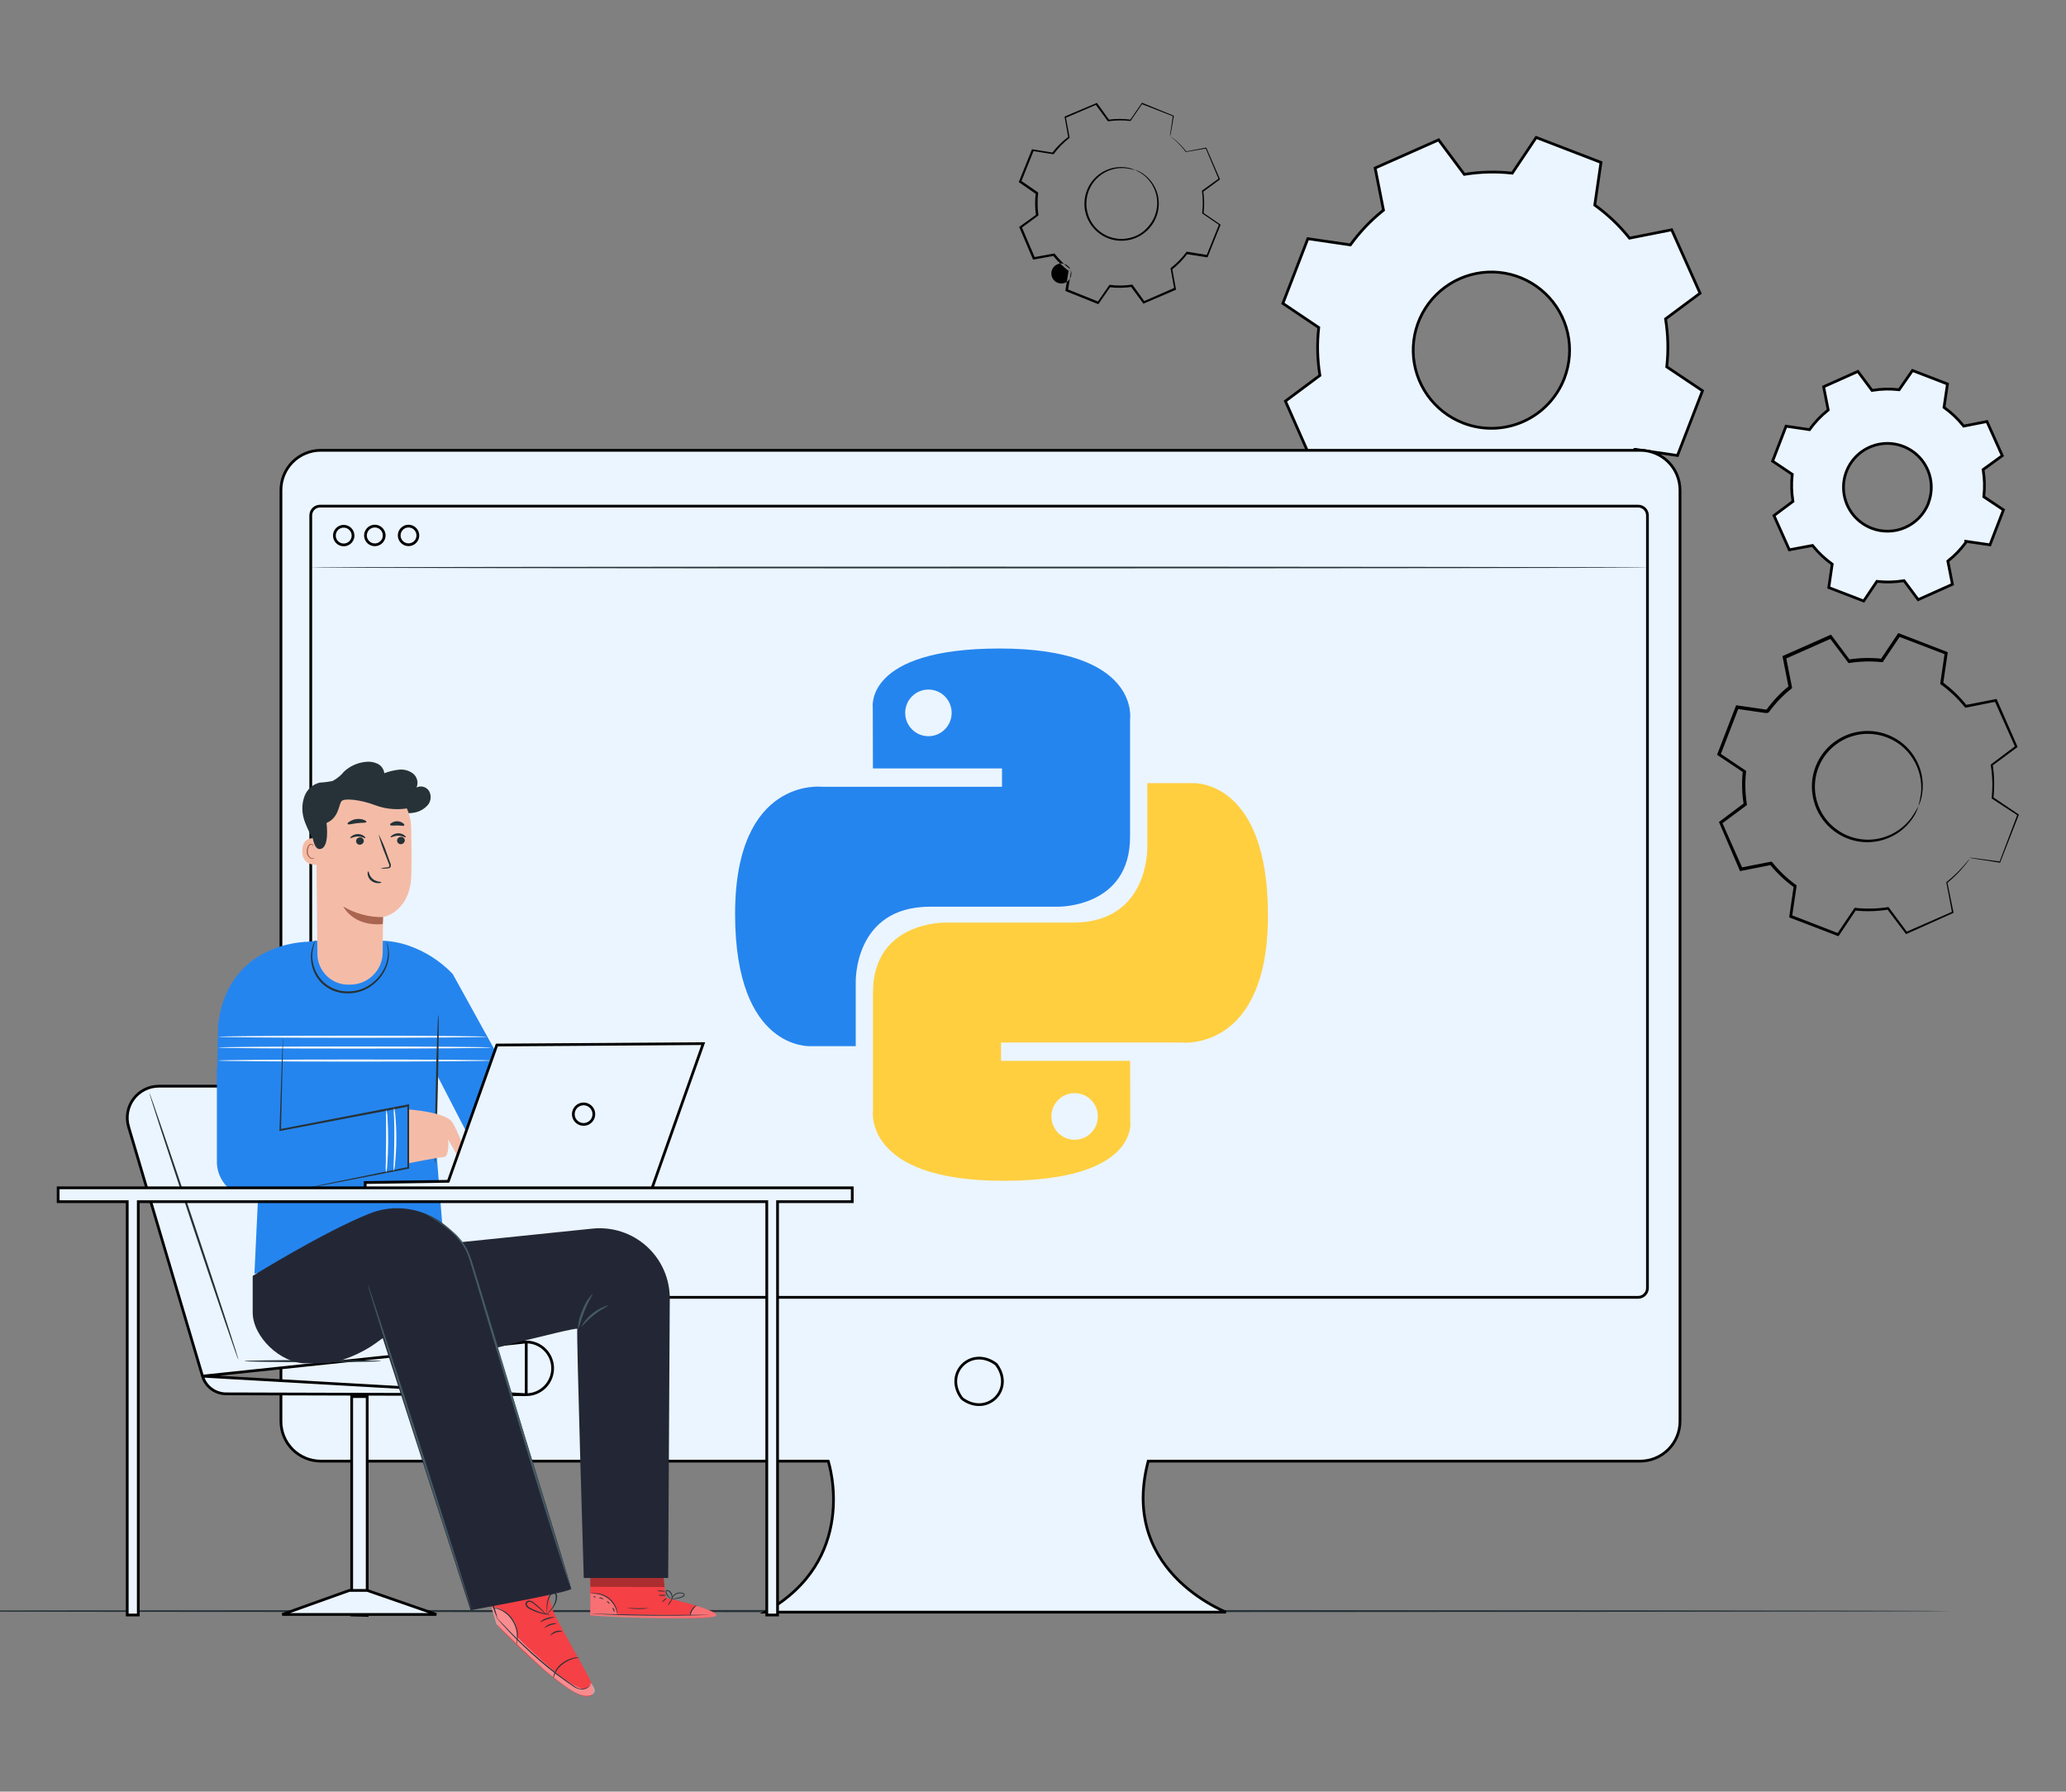 <?xml version="1.0" encoding="UTF-8"?> <svg xmlns="http://www.w3.org/2000/svg" width="376" height="326" viewBox="0 0 376 326" fill="none"><rect x="0" y="0" width="376" height="326" fill="#808080" stroke="none"/> <g clip-path="url(#clip0)"> <path d="M349.142 146.689C348.913 147.481 348.553 148.229 348.078 148.903C346.801 150.785 344.912 152.167 342.73 152.814C341.225 153.27 339.633 153.364 338.084 153.087C336.302 152.766 334.64 151.973 333.268 150.792C332.52 150.157 331.875 149.41 331.355 148.578C330.795 147.727 330.378 146.789 330.121 145.803C329.54 143.719 329.647 141.503 330.425 139.484C331.203 137.464 332.612 135.75 334.443 134.593C336.137 133.514 338.114 132.961 340.123 133.006C341.936 133.051 343.704 133.581 345.242 134.541C346.575 135.373 347.691 136.509 348.499 137.855C349.683 139.798 350.155 142.09 349.836 144.342C349.735 145.157 349.5 145.95 349.142 146.689C349.342 145.908 349.5 145.118 349.615 144.32C349.836 142.13 349.315 139.929 348.137 138.069C347.34 136.794 346.254 135.722 344.969 134.94C343.494 134.049 341.809 133.563 340.086 133.53C339.16 133.507 338.235 133.626 337.346 133.885C336.412 134.136 335.524 134.535 334.716 135.065C332.996 136.167 331.673 137.788 330.938 139.692C330.203 141.597 330.096 143.686 330.631 145.656C330.88 146.588 331.271 147.477 331.791 148.29C332.279 149.076 332.885 149.783 333.586 150.386C334.799 151.45 336.259 152.193 337.833 152.549C339.407 152.905 341.045 152.861 342.598 152.423C344.715 151.824 346.573 150.539 347.879 148.77C348.338 148.1 348.76 147.405 349.142 146.689Z" fill="black"></path> <path d="M358.464 156.076C358.58 156.07 358.696 156.07 358.811 156.076L359.86 156.209L363.989 156.763L363.893 156.822L367.158 148.209L367.21 148.379L362.556 145.338L362.475 145.279V145.183C362.685 143.199 362.628 141.196 362.305 139.228V139.117L362.394 139.051L366.826 135.707L366.759 135.951L363.007 127.545L363.251 127.671L357.785 128.763H357.652L357.563 128.652C356.313 127.102 354.862 125.724 353.249 124.556L353.124 124.475V124.327C353.375 122.623 353.648 120.733 353.921 118.822L354.084 119.095L345.523 115.818L345.833 115.722L342.738 120.342L342.649 120.482H342.487C340.519 120.276 338.532 120.328 336.577 120.637H336.408L336.311 120.505L332.98 116.077L333.312 116.165L324.892 119.899L325.054 119.589L326.133 125.051V125.22L325.992 125.331C324.443 126.57 323.069 128.012 321.907 129.619V129.619L321.634 129.737H321.553H321.464H321.294L320.947 129.685L320.253 129.582L318.872 129.383L316.124 128.984L316.427 128.807C315.304 131.71 314.198 134.573 313.11 137.397L313.007 137.065L317.631 140.165L317.771 140.253V140.423C317.559 142.389 317.609 144.374 317.919 146.327V146.497L317.778 146.593L313.309 149.914L313.398 149.589C314.669 152.467 315.912 155.274 317.128 158.01L316.84 157.862L322.306 156.792H322.454L322.55 156.91C323.794 158.463 325.24 159.843 326.849 161.013L326.967 161.102V161.242C326.694 163.131 326.421 164.932 326.155 166.748L326.007 166.497L334.598 169.825L334.347 169.906L337.456 165.294L337.523 165.19H337.648C339.63 165.408 341.632 165.363 343.602 165.058H343.713L343.779 165.154L347.096 169.626L346.897 169.574L355.332 165.884L355.258 166.024C354.845 163.81 354.52 162.047 354.217 160.556V160.497H354.261C355.44 159.557 356.528 158.51 357.511 157.368C357.814 156.991 358.05 156.711 358.25 156.504C358.323 156.403 358.402 156.307 358.486 156.216C358.429 156.328 358.362 156.434 358.287 156.534C358.146 156.733 357.925 157.036 357.607 157.427C356.654 158.606 355.58 159.682 354.401 160.637V160.548C354.712 162.024 355.074 163.825 355.517 166.002V166.106L355.421 166.143L347.015 169.914L346.889 169.973L346.808 169.862L343.469 165.434L343.646 165.508C341.644 165.83 339.607 165.887 337.589 165.678L337.781 165.589C336.799 167.065 335.772 168.585 334.686 170.216L334.59 170.356L334.428 170.297L325.822 166.999L325.645 166.932V166.748L326.443 161.242L326.539 161.478C324.882 160.287 323.391 158.88 322.107 157.294L322.351 157.382L316.885 158.467L316.685 158.512L316.596 158.32L312.925 149.766L312.837 149.567L313.014 149.442L317.446 146.106L317.343 146.371C317.015 144.363 316.96 142.32 317.18 140.298L317.306 140.556L312.674 137.464L312.49 137.338L312.571 137.132C313.664 134.308 314.769 131.442 315.887 128.534L315.969 128.32L316.19 128.357L318.938 128.755L320.319 128.955L321.014 129.058L321.361 129.11H321.531H321.619H321.701C321.161 129.338 321.553 129.169 321.427 129.22C322.616 127.561 324.025 126.071 325.616 124.792L325.52 125.065L324.441 119.604L324.397 119.383L324.604 119.294L333.032 115.56L333.231 115.471L333.364 115.649L336.688 120.113L336.43 120.01C338.44 119.69 340.485 119.641 342.509 119.863L342.258 119.981L345.36 115.361L345.478 115.184L345.678 115.265L354.268 118.586L354.461 118.66V118.859C354.18 120.77 353.899 122.652 353.648 124.357L353.552 124.128C355.201 125.336 356.68 126.761 357.947 128.364L357.718 128.283L363.184 127.213L363.361 127.176L363.435 127.338L367.129 135.766L367.195 135.914L367.07 136.01L362.586 139.324L362.66 139.146C362.975 141.149 363.019 143.184 362.793 145.198L362.719 145.043L367.335 148.157L367.431 148.224L367.387 148.327C366.021 151.818 364.883 154.704 364.026 156.903V156.969H363.96L359.875 156.327L358.819 156.15C358.699 156.136 358.58 156.111 358.464 156.076V156.076Z" fill="black"></path> <path d="M297.627 81.768H297.5L297.425 81.871C295.768 84.154 293.814 86.205 291.613 87.971L291.495 88.066L291.525 88.214L293.015 95.745L281.465 100.867L276.879 94.71L276.789 94.588L276.639 94.612C273.852 95.061 271.017 95.132 268.211 94.825L268.061 94.808L267.977 94.934L263.7 101.307L251.914 96.764L253.023 89.183L253.045 89.034L252.922 88.945C250.636 87.289 248.583 85.334 246.818 83.131L246.723 83.013L246.574 83.042L239.044 84.538L233.939 72.985L240.094 68.403L240.216 68.313L240.192 68.163C239.746 65.379 239.677 62.546 239.987 59.743L240.003 59.593L239.878 59.508L233.477 55.206L238.023 43.431L245.611 44.539L245.761 44.561L245.85 44.439C247.509 42.156 249.466 40.105 251.669 38.339L251.787 38.244L251.758 38.096L250.268 30.572L261.817 25.45L266.403 31.607L266.493 31.729L266.643 31.705C269.43 31.26 272.265 31.188 275.071 31.492L275.221 31.509L275.306 31.383L279.582 25.01L291.368 29.553L290.259 37.171L290.238 37.321L290.36 37.409C292.645 39.065 294.698 41.017 296.465 43.216L296.56 43.334L296.708 43.304L304.239 41.815L309.402 53.355L303.24 57.936L303.118 58.026L303.142 58.176C303.587 60.961 303.659 63.793 303.355 66.597L303.338 66.747L303.464 66.831L309.843 71.104L305.296 82.879L297.7 81.771L297.683 81.768H297.664H297.627ZM284.705 68.832L284.722 68.788V68.781C285.719 66.168 285.924 63.319 285.309 60.59C284.691 57.846 283.272 55.347 281.233 53.409C279.193 51.47 276.624 50.18 273.85 49.7C271.077 49.221 268.223 49.574 265.65 50.715C263.077 51.855 260.9 53.733 259.395 56.11C257.89 58.487 257.125 61.256 257.195 64.068C257.265 66.879 258.168 69.607 259.79 71.906C261.412 74.204 263.68 75.971 266.307 76.982C268.05 77.655 269.91 77.977 271.778 77.932C273.646 77.886 275.488 77.473 277.196 76.716C278.905 75.959 280.447 74.873 281.736 73.52C283.024 72.167 284.033 70.574 284.705 68.832Z" fill="#EBF5FF" stroke="black" stroke-width="0.5"></path> <path d="M354.525 102.243L355.329 106.321L349.097 109.11L346.617 105.78L346.527 105.659L346.377 105.682C344.843 105.925 343.283 105.964 341.738 105.799L341.588 105.783L341.504 105.908L339.185 109.358L332.828 106.911L333.427 102.799L333.449 102.65L333.327 102.561C332.072 101.648 330.943 100.574 329.969 99.366L329.875 99.25L329.728 99.278L325.645 100.039L322.853 93.811L326.186 91.325L326.307 91.235L326.283 91.086C326.04 89.555 326.001 87.999 326.167 86.458L326.183 86.308L326.058 86.224L322.604 83.907L325.053 77.549L329.169 78.155L329.319 78.177L329.408 78.054C330.319 76.799 331.395 75.671 332.605 74.7L332.723 74.605L332.693 74.457L331.89 70.372L338.122 67.583L340.609 70.92L340.7 71.042L340.85 71.018C342.381 70.768 343.939 70.728 345.48 70.901L345.628 70.918L345.713 70.795L348.061 67.414L354.428 69.869L353.822 73.982L353.799 74.132L353.922 74.221C355.18 75.13 356.309 76.204 357.279 77.414L357.374 77.532L357.522 77.503L361.612 76.7L364.402 82.916L361.035 85.358L360.911 85.448L360.936 85.601C361.186 87.132 361.225 88.691 361.052 90.234L361.035 90.385L361.161 90.469L364.615 92.779L362.166 99.136L358.049 98.538L357.763 98.496V98.711C356.862 99.94 355.803 101.046 354.614 102L354.496 102.095L354.525 102.243ZM350.963 91.555L350.98 91.511V91.464V91.458C351.527 89.994 351.632 88.402 351.282 86.878C350.928 85.339 350.126 83.94 348.976 82.857C347.827 81.774 346.382 81.055 344.824 80.793C343.265 80.53 341.664 80.735 340.223 81.381C338.781 82.027 337.563 83.086 336.724 84.423C335.884 85.761 335.46 87.317 335.506 88.895C335.551 90.473 336.064 92.002 336.979 93.289C337.894 94.576 339.17 95.564 340.647 96.126C342.622 96.883 344.817 96.828 346.75 95.971C348.684 95.114 350.199 93.526 350.963 91.555Z" fill="#EBF5FF" stroke="black" stroke-width="0.5"></path> <path d="M206.602 30.905C207.13 31.07 207.629 31.319 208.079 31.643C209.32 32.516 210.224 33.786 210.642 35.244C210.946 36.333 210.97 37.48 210.712 38.581C210.453 39.681 209.921 40.699 209.165 41.539C208.275 42.538 207.107 43.25 205.811 43.584C204.418 43.951 202.944 43.862 201.606 43.331C200.267 42.8 199.134 41.853 198.373 40.632C198.012 40.054 197.743 39.424 197.575 38.764C197.405 38.135 197.335 37.482 197.368 36.831C197.413 35.621 197.783 34.446 198.439 33.429C199.136 32.355 200.129 31.505 201.298 30.981C202.467 30.457 203.762 30.282 205.028 30.477C205.571 30.55 206.097 30.712 206.587 30.956C206.066 30.819 205.538 30.708 205.006 30.624C204.11 30.511 203.2 30.585 202.334 30.844C201.469 31.103 200.667 31.539 199.981 32.126C199.294 32.712 198.738 33.436 198.348 34.25C197.958 35.064 197.742 35.951 197.715 36.853C197.689 37.47 197.759 38.087 197.922 38.683C198.076 39.306 198.325 39.901 198.661 40.447C199.379 41.605 200.448 42.504 201.713 43.013C202.978 43.521 204.372 43.613 205.693 43.273C206.321 43.127 206.92 42.878 207.466 42.535C208.016 42.199 208.508 41.776 208.921 41.281C209.646 40.485 210.161 39.52 210.419 38.475C210.677 37.43 210.67 36.337 210.398 35.296C210.023 33.877 209.18 32.626 208.005 31.746C207.141 31.141 206.579 30.949 206.602 30.905Z" fill="black"></path> <path d="M212.947 24.794V24.565C212.947 24.395 213.006 24.166 213.05 23.827C213.139 23.192 213.279 22.277 213.456 21.081V21.148L207.776 18.926L207.887 18.89L205.789 21.952L205.752 22.011H205.686C204.362 21.852 203.023 21.869 201.704 22.063H201.63L201.586 22.004C200.906 21.067 200.168 20.048 199.37 19L199.532 19.044L193.882 21.465L193.97 21.303C194.185 22.432 194.414 23.679 194.65 24.993V25.081L194.576 25.14C193.53 25.96 192.599 26.916 191.806 27.982L191.747 28.055H191.651L187.958 27.472L188.142 27.369C187.404 29.162 186.665 31.059 185.852 33.074L185.793 32.86L188.851 34.971L188.94 35.029V35.14C188.782 36.455 188.797 37.785 188.984 39.096V39.207L188.888 39.273L185.882 41.487L185.941 41.266C186.68 43.052 187.529 44.956 188.356 46.911L188.15 46.801L191.806 46.136H191.917L191.991 46.225C192.807 47.266 193.755 48.197 194.812 48.992V48.992C194.612 48.562 194.252 48.226 193.807 48.057C193.363 47.888 192.871 47.899 192.434 48.087C191.998 48.276 191.652 48.627 191.471 49.066C191.29 49.505 191.287 49.997 191.464 50.438C191.64 50.879 191.982 51.233 192.416 51.426C192.851 51.619 193.343 51.635 193.789 51.471C194.235 51.307 194.599 50.975 194.804 50.547C195.009 50.118 195.038 49.627 194.886 49.177V49.177V49.221V49.28V49.391V49.627L194.812 50.085L194.665 51.007C194.561 51.62 194.465 52.225 194.369 52.83L194.251 52.623L199.961 54.919L199.732 54.985C200.446 53.957 201.15 52.938 201.845 51.93L201.911 51.841H202.022C203.338 52.004 204.669 51.989 205.981 51.797H206.092L206.158 51.886L208.33 54.897L208.116 54.837L213.811 52.35L213.708 52.542C213.486 51.302 213.264 50.085 213.043 48.889V48.786L213.124 48.727C214.172 47.907 215.106 46.951 215.901 45.886L215.96 45.804H216.056L219.75 46.402L219.573 46.498C220.385 44.491 221.153 42.601 221.877 40.801L221.936 40.978L218.856 38.874L218.79 38.823V38.742C218.952 37.422 218.939 36.087 218.753 34.771V34.697L218.812 34.653L221.811 32.491V32.624C220.88 30.41 220.097 28.565 219.417 26.963L219.513 27.015L215.82 27.657C215.21 26.854 214.522 26.112 213.767 25.443L213.198 24.963L213.006 24.801C213.079 24.841 213.148 24.888 213.213 24.941C213.346 25.037 213.545 25.185 213.804 25.399C214.578 26.043 215.281 26.768 215.901 27.561H215.842L219.499 26.867H219.565V26.934L222.01 32.572V32.653L221.936 32.705L218.937 34.919L218.989 34.801C219.185 36.141 219.202 37.501 219.041 38.845L218.982 38.712L222.047 40.815L222.143 40.882L222.099 40.993C221.36 42.793 220.621 44.683 219.816 46.697L219.772 46.815H219.646L215.953 46.232L216.108 46.166C215.299 47.254 214.347 48.23 213.279 49.066L213.338 48.904C213.56 50.099 213.789 51.317 214.01 52.594V52.727L213.885 52.778L208.227 55.199L208.094 55.258L208.012 55.14L205.796 52.129L205.966 52.203C204.623 52.401 203.259 52.418 201.911 52.255L202.088 52.173L199.976 55.229L199.894 55.354L199.754 55.295L194.044 53.007L193.904 52.948V52.801C194.007 52.195 194.103 51.583 194.199 50.978L194.347 50.055L194.421 49.598L194.458 49.361V49.251V49.148C194.606 49.509 194.502 49.243 194.532 49.325C193.445 48.512 192.471 47.559 191.636 46.491L191.813 46.557L188.157 47.221H188.009L187.95 47.081L185.542 41.428L185.483 41.295L185.601 41.207L188.615 39.037L188.541 39.207C188.348 37.864 188.336 36.501 188.504 35.155L188.578 35.325L185.527 33.214L185.409 33.133L185.461 33C186.259 31.022 187.042 29.096 187.758 27.303L187.81 27.177H187.943L191.636 27.775L191.474 27.834C192.331 26.709 193.344 25.71 194.48 24.867L194.421 25.015C194.192 23.738 193.963 22.498 193.764 21.325V21.207L193.874 21.163L199.532 18.764L199.629 18.72L199.695 18.808L201.867 21.827L201.748 21.775C203.087 21.595 204.443 21.595 205.782 21.775L205.678 21.819L207.776 18.786L207.82 18.72H207.887L213.582 21.044H213.626V21.096C213.427 22.27 213.264 23.177 213.161 23.805C213.102 24.107 213.065 24.336 213.028 24.506C213.012 24.604 212.985 24.701 212.947 24.794V24.794Z" fill="black"></path> <path d="M355 293.148C355 293.251 265.453 293.34 155.006 293.34C44.559 293.34 -45 293.251 -45 293.148C-45 293.045 44.529 292.956 155.006 292.956C265.483 292.956 355 293.037 355 293.148Z" fill="#263238"></path> <path d="M139.229 293.344C147.716 288.636 150.659 281.954 151.447 276.376C151.854 273.497 151.687 270.915 151.419 269.054C151.285 268.123 151.125 267.371 150.999 266.85C150.936 266.59 150.881 266.388 150.841 266.25C150.822 266.181 150.806 266.128 150.795 266.092L150.782 266.051L150.779 266.04L150.778 266.037L150.778 266.036C150.777 266.036 150.777 266.036 150.54 266.113L150.777 266.036L150.721 265.863H150.54H58.377C56.456 265.861 54.614 265.098 53.255 263.741C51.897 262.384 51.133 260.543 51.131 258.624L51.131 89.175C51.133 87.256 51.897 85.416 53.255 84.058C54.614 82.701 56.456 81.938 58.377 81.936L298.505 81.936C300.426 81.938 302.268 82.701 303.626 84.058C304.985 85.416 305.748 87.256 305.75 89.175V258.624C305.748 260.543 304.985 262.384 303.626 263.741C302.268 265.098 300.426 265.861 298.505 265.863H209.161H208.967L208.919 266.05C206.254 276.382 210.108 283.342 214.629 287.704C216.885 289.882 219.305 291.412 221.16 292.398C221.921 292.802 222.588 293.115 223.11 293.344H139.229Z" fill="#EBF5FF" stroke="black" stroke-width="0.5"></path> <path d="M175.265 254.608C175.134 254.513 175.02 254.397 174.927 254.265C173.368 252.034 173.818 249.729 175.186 248.363C176.553 246.997 178.865 246.542 181.108 248.092C181.238 248.184 181.352 248.299 181.442 248.431L181.648 248.29L181.443 248.433C183.009 250.668 182.559 252.975 181.19 254.342C179.821 255.709 177.507 256.163 175.265 254.608Z" fill="#EBF5FF" stroke="black" stroke-width="0.5"></path> <path d="M58.246 92.093H298.137C299.071 92.093 299.827 92.849 299.827 93.782V234.368C299.827 235.3 299.071 236.057 298.137 236.057H58.246C57.312 236.057 56.555 235.3 56.555 234.368V93.782C56.555 92.849 57.312 92.093 58.246 92.093Z" fill="#EBF5FF" stroke="black" stroke-width="0.5"></path> <path d="M76.049 97.422C76.049 97.757 75.949 98.085 75.763 98.364C75.576 98.642 75.312 98.86 75.002 98.988C74.692 99.116 74.35 99.15 74.021 99.085C73.692 99.019 73.39 98.858 73.153 98.621C72.915 98.384 72.754 98.082 72.688 97.753C72.623 97.424 72.656 97.084 72.785 96.774C72.913 96.464 73.131 96.2 73.41 96.013C73.689 95.827 74.017 95.728 74.352 95.728C74.802 95.728 75.234 95.906 75.552 96.224C75.87 96.542 76.049 96.973 76.049 97.422Z" stroke="black" stroke-width="0.5"></path> <path d="M64.251 97.427C64.256 97.762 64.162 98.091 63.979 98.373C63.797 98.655 63.535 98.876 63.227 99.009C62.918 99.142 62.577 99.18 62.247 99.119C61.917 99.058 61.612 98.901 61.372 98.667C61.131 98.433 60.965 98.133 60.895 97.805C60.825 97.477 60.855 97.136 60.979 96.825C61.103 96.513 61.318 96.245 61.594 96.055C61.871 95.866 62.198 95.762 62.534 95.758C62.983 95.752 63.416 95.925 63.738 96.238C64.06 96.551 64.244 96.978 64.251 97.427Z" stroke="black" stroke-width="0.5"></path> <path d="M68.216 95.728L68.217 95.728C68.44 95.727 68.661 95.77 68.868 95.855C69.074 95.94 69.262 96.065 69.42 96.222C69.578 96.38 69.703 96.567 69.789 96.773C69.874 96.979 69.919 97.199 69.919 97.422L70.169 97.422L69.919 97.423C69.92 97.76 69.821 98.089 69.634 98.369C69.448 98.65 69.182 98.868 68.871 98.998C68.56 99.127 68.218 99.162 67.887 99.097C67.556 99.032 67.253 98.87 67.014 98.633C66.775 98.395 66.613 98.092 66.547 97.762C66.481 97.432 66.514 97.09 66.643 96.779C66.771 96.468 66.99 96.202 67.27 96.015C67.55 95.828 67.879 95.728 68.216 95.728Z" stroke="black" stroke-width="0.5"></path> <path d="M300.255 103.263C300.255 103.351 245.604 103.417 178.2 103.417C110.796 103.417 56.133 103.351 56.133 103.263C56.133 103.174 110.772 103.108 178.2 103.108C245.628 103.108 300.255 103.18 300.255 103.263Z" fill="#263238"></path> <g clip-path="url(#clip1)"> <path d="M181.923 118.002C157.304 118.002 158.841 128.72 158.841 128.72L158.869 139.824H182.362V143.158H149.537C149.537 143.158 133.783 141.364 133.783 166.303C133.783 191.241 147.533 190.357 147.533 190.357H155.74V178.784C155.74 178.784 155.297 164.98 169.27 164.98H192.572C192.572 164.98 205.663 165.193 205.663 152.278V130.924C205.663 130.924 207.651 118.002 181.923 118.002ZM168.968 125.469C171.306 125.469 173.195 127.365 173.195 129.712C173.195 132.059 171.306 133.955 168.968 133.955C166.631 133.955 164.742 132.059 164.742 129.712C164.742 127.365 166.631 125.469 168.968 125.469Z" fill="#2585EE"></path> <path d="M182.622 214.854C207.241 214.854 205.703 204.136 205.703 204.136L205.676 193.032H182.182V189.698H215.007C215.007 189.698 230.761 191.491 230.761 166.553C230.761 141.615 217.011 142.499 217.011 142.499H208.805V154.071C208.805 154.071 209.247 167.876 195.274 167.876H171.973C171.973 167.876 158.881 167.663 158.881 180.578V201.931C158.881 201.931 156.893 214.854 182.622 214.854ZM195.576 207.387C193.238 207.387 191.349 205.49 191.349 203.144C191.349 200.797 193.238 198.901 195.576 198.901C197.913 198.901 199.802 200.797 199.802 203.144C199.803 205.49 197.913 207.387 195.576 207.387Z" fill="#FFCF40"></path> </g> <path d="M36.855 250.402L36.855 250.402C37.13 251.331 37.699 252.146 38.475 252.726C39.252 253.305 40.196 253.618 41.166 253.618L41.167 253.618L95.769 253.773L36.855 250.402ZM36.855 250.402L23.397 205.022L23.157 205.093L23.397 205.022C23.142 204.165 23.092 203.26 23.249 202.379C23.406 201.499 23.767 200.667 24.302 199.95C24.838 199.233 25.533 198.651 26.333 198.25C27.133 197.848 28.016 197.639 28.911 197.639H57.987L74.665 244.019L74.725 244.184H74.901H95.775H95.776M36.855 250.402L95.776 244.184M95.776 244.184C97.005 244.183 98.188 244.653 99.08 245.497C99.973 246.342 100.506 247.496 100.571 248.722C100.605 249.373 100.506 250.024 100.281 250.636C100.055 251.248 99.706 251.807 99.257 252.279C98.808 252.752 98.266 253.128 97.667 253.385C97.067 253.642 96.421 253.774 95.769 253.773L95.776 244.184Z" fill="#EBF5FF" stroke="black" stroke-width="0.5"></path> <path d="M69.346 247.662C69.346 247.765 63.784 247.853 56.914 247.853C50.045 247.853 44.483 247.765 44.483 247.662C44.483 247.558 50.052 247.47 56.914 247.47C63.777 247.47 69.346 247.558 69.346 247.662Z" fill="#263238"></path> <path d="M27.175 198.828C27.272 198.828 30.987 209.662 35.478 223.094C39.969 236.525 43.515 247.448 43.411 247.484C43.308 247.521 39.593 236.658 35.109 223.219C30.625 209.78 27.072 198.865 27.175 198.828Z" fill="#263238"></path> <path d="M64.004 293.867V254.118H66.828V293.936L64.004 293.867Z" fill="#EBF5FF" stroke="black" stroke-width="0.5"></path> <path d="M79.417 293.758H51.367L63.584 289.387H66.829L79.417 293.758Z" fill="#EBF5FF" stroke="black" stroke-width="0.5"></path> <path d="M42.097 186.983L47.216 212.562L46.307 231.75L80.751 226.023L79.399 209.234V195.345L87.842 211.699L94.424 199.005L82.384 177.212C80.192 174.923 77.496 173.177 74.509 172.113C72.92 171.547 71.254 171.228 69.568 171.168C65.689 172.397 61.525 172.397 57.646 171.168L55.644 171.397H55.489C51.945 171.847 48.673 173.526 46.242 176.142C43.812 178.757 42.379 182.143 42.193 185.707L42.097 186.983Z" fill="#2585EE"></path> <path d="M55.614 171.396C55.614 171.396 41.461 171.5 39.703 186.437L39.467 197.389L51.655 197.286L55.614 171.396Z" fill="#2585EE"></path> <path d="M89.43 190.607C89.43 190.71 78.291 190.799 64.552 190.799C50.813 190.799 39.696 190.71 39.696 190.607C39.696 190.504 50.835 190.415 64.574 190.415C78.314 190.415 89.43 190.504 89.43 190.607Z" fill="#FAFAFA"></path> <path d="M89.43 192.975C89.43 193.078 78.291 193.167 64.552 193.167C50.813 193.167 39.696 193.078 39.696 192.975C39.696 192.872 50.835 192.783 64.574 192.783C78.314 192.783 89.43 192.864 89.43 192.975Z" fill="#FAFAFA"></path> <path d="M88.633 188.643C88.633 188.746 77.671 188.835 64.153 188.835C50.636 188.835 39.696 188.732 39.696 188.643C39.696 188.554 50.658 188.451 64.175 188.451C77.693 188.451 88.633 188.54 88.633 188.643Z" fill="#FAFAFA"></path> <path d="M79.192 211.684C79.082 211.684 79.133 205.632 79.296 198.171C79.458 190.71 79.68 184.651 79.783 184.658C79.887 184.666 79.843 190.71 79.68 198.178C79.517 205.647 79.296 211.691 79.192 211.684Z" fill="#263238"></path> <path d="M74.354 201.868C74.354 201.868 81.047 202.348 82.251 204.119C83.455 205.89 85.294 210.931 84.6 210.968C84.167 210.977 83.743 210.842 83.396 210.584L81.564 207.337C81.564 207.337 81.859 210.473 80.759 210.54C79.658 210.606 74.229 211.684 74.229 211.684L74.354 201.868Z" fill="#F4BCA7"></path> <path d="M39.474 194.474V211.721C39.526 212.669 39.784 213.594 40.229 214.432C40.673 215.271 41.295 216.003 42.051 216.577C42.807 217.152 43.679 217.556 44.606 217.761C45.533 217.966 46.494 217.968 47.422 217.765L74.413 212.208L74.354 201.138L51.064 205.603L50.724 193.898L39.474 194.474Z" fill="#2585EE"></path> <path d="M54.876 216.385C54.99 216.339 55.109 216.304 55.23 216.282L56.279 216.046L60.246 215.212L74.28 212.341L74.14 212.511C74.14 209.035 74.14 205.197 74.14 201.153L74.362 201.337L69.619 202.245L51.064 205.773L50.864 205.817V205.61C51.042 200.481 51.19 196.201 51.293 193.175C51.352 191.699 51.404 190.533 51.441 189.707C51.441 189.323 51.441 189.02 51.485 188.791C51.474 188.688 51.474 188.584 51.485 188.481C51.496 188.584 51.496 188.688 51.485 188.791V189.707C51.485 190.54 51.485 191.714 51.433 193.183C51.359 196.216 51.263 200.489 51.138 205.618L50.946 205.455L69.486 201.869L74.236 200.961L74.457 200.917V201.153C74.457 205.197 74.457 209.035 74.457 212.511V212.651H74.317L60.238 215.382L56.249 216.12L55.193 216.304C55.089 216.339 54.983 216.366 54.876 216.385V216.385Z" fill="#263238"></path> <path d="M70.358 171.396C70.358 171.396 70.41 171.477 70.469 171.647C70.555 171.888 70.624 172.135 70.676 172.385C70.864 173.348 70.821 174.342 70.55 175.286C70.135 176.691 69.322 177.947 68.209 178.902C66.861 180.112 65.108 180.773 63.297 180.754C62.395 180.772 61.499 180.607 60.663 180.268C59.828 179.929 59.07 179.424 58.436 178.784C57.429 177.71 56.794 176.341 56.626 174.88C56.509 173.905 56.625 172.915 56.966 171.994C57.062 171.739 57.178 171.492 57.313 171.256C57.409 171.101 57.461 171.027 57.476 171.035C57.491 171.042 57.313 171.374 57.114 172.024C56.834 172.928 56.761 173.884 56.9 174.821C57.093 176.209 57.721 177.501 58.695 178.511C59.301 179.12 60.025 179.601 60.822 179.924C61.619 180.248 62.473 180.407 63.333 180.393C65.052 180.407 66.716 179.79 68.009 178.658C69.084 177.753 69.887 176.568 70.329 175.234C70.61 174.327 70.691 173.37 70.565 172.43C70.439 171.758 70.321 171.404 70.358 171.396Z" fill="#263238"></path> <path d="M71.658 213.123C71.605 212.556 71.605 211.985 71.658 211.418C71.702 210.37 71.747 208.931 71.761 207.33C71.776 205.728 71.761 204.289 71.71 203.241C71.648 202.677 71.648 202.108 71.71 201.544C71.864 202.092 71.948 202.657 71.961 203.227C72.064 204.275 72.138 205.728 72.131 207.337C72.124 208.946 72.027 210.393 71.917 211.441C71.903 212.01 71.816 212.576 71.658 213.123V213.123Z" fill="#FAFAFA"></path> <path d="M70.269 213.403C70.19 212.843 70.173 212.276 70.218 211.713C70.218 210.525 70.218 209.159 70.262 207.654V203.587C70.222 203.024 70.242 202.457 70.321 201.897C70.46 202.447 70.53 203.013 70.528 203.58C70.602 204.621 70.654 206.06 70.646 207.654C70.639 209.248 70.572 210.687 70.491 211.728C70.486 212.293 70.411 212.856 70.269 213.403V213.403Z" fill="#FAFAFA"></path> <path d="M88.182 288.901L90.598 295.83C90.598 295.83 103.761 309.72 107.269 308.62C109.567 307.882 106.279 304.258 100.688 293.255L99.277 288.62L88.182 288.901Z" fill="#F54045"></path> <path opacity="0.4" d="M89.423 292.406L90.346 295.513C90.346 295.513 98.051 303.122 100.267 304.812C102.483 306.502 105.231 308.945 107.262 308.502C109.293 308.059 107.513 306.229 107.513 306.229C107.513 306.229 106.966 307.58 105.984 307.284C105.002 306.989 103.184 306.214 98.974 302.443C94.764 298.672 94.091 297.779 94.091 297.779C94.091 297.779 94.298 295.853 93.478 294.827C92.658 293.801 91.107 292.244 89.423 292.406Z" fill="white"></path> <path d="M107.513 306.34C107.394 306.609 107.199 306.837 106.952 306.997C106.606 307.195 106.212 307.292 105.814 307.278C105.415 307.263 105.029 307.138 104.699 306.916C102.485 305.419 100.366 303.788 98.354 302.03C95.975 300 93.921 298.015 92.511 296.547C91.868 295.875 91.314 295.285 90.826 294.783L90.376 294.303C90.265 294.192 90.213 294.141 90.206 294.148C90.242 294.215 90.287 294.277 90.339 294.333C90.479 294.488 90.62 294.657 90.767 294.834C91.144 295.277 91.698 295.897 92.4 296.643C94.24 298.594 96.183 300.447 98.221 302.192C100.239 303.959 102.379 305.582 104.625 307.048C105.043 307.279 105.514 307.399 105.991 307.395C106.35 307.384 106.698 307.271 106.996 307.071C107.185 306.942 107.338 306.767 107.439 306.561C107.476 306.492 107.501 306.417 107.513 306.34V306.34Z" fill="#263238"></path> <path d="M105.371 301.646C105.053 301.567 104.721 301.567 104.403 301.646C103.632 301.809 102.909 302.147 102.291 302.635C101.646 303.093 101.152 303.733 100.872 304.472C100.746 304.773 100.693 305.099 100.717 305.424C100.717 305.424 100.791 305.063 101.013 304.531C101.32 303.838 101.807 303.239 102.424 302.797C103.018 302.33 103.702 301.989 104.433 301.793C105.002 301.646 105.371 301.697 105.371 301.646Z" fill="#263238"></path> <path d="M94.01 299.248C94.062 299.135 94.097 299.016 94.114 298.893C94.186 298.566 94.228 298.232 94.239 297.897C94.298 296.773 93.992 295.66 93.368 294.724C92.764 293.773 91.855 293.055 90.79 292.687C90.47 292.576 90.137 292.509 89.8 292.488C89.678 292.462 89.552 292.462 89.43 292.488C89.874 292.562 90.311 292.671 90.738 292.812C91.75 293.205 92.609 293.911 93.19 294.827C93.789 295.733 94.103 296.797 94.091 297.882C94.084 298.731 93.973 299.24 94.01 299.248Z" fill="#263238"></path> <path d="M89.046 290.029C88.995 290.029 89.356 291.018 89.704 292.243C89.867 293.005 90.149 293.738 90.538 294.413C90.583 294.413 90.243 293.424 89.903 292.199C89.726 291.437 89.438 290.706 89.046 290.029V290.029Z" fill="#263238"></path> <path d="M101.005 294.266C100.507 294.181 99.994 294.24 99.528 294.436C99.035 294.563 98.591 294.833 98.25 295.211C98.25 295.255 98.834 294.886 99.594 294.635C100.355 294.384 101.005 294.266 101.005 294.266Z" fill="#263238"></path> <path d="M101.36 295.425C100.939 295.337 100.502 295.365 100.096 295.507C99.689 295.649 99.33 295.899 99.055 296.23C99.1 296.274 99.535 295.927 100.163 295.706C100.791 295.484 101.352 295.492 101.36 295.425Z" fill="#263238"></path> <path d="M102.438 296.856C102.018 296.689 101.551 296.676 101.122 296.821C100.693 296.965 100.329 297.258 100.097 297.646C100.437 297.397 100.803 297.187 101.19 297.019C101.598 296.915 102.017 296.861 102.438 296.856V296.856Z" fill="#263238"></path> <path d="M100.141 293.809C100.141 293.772 99.594 293.713 98.73 293.484C98.227 293.339 97.733 293.161 97.253 292.952C96.987 292.827 96.706 292.694 96.433 292.539C96.16 292.384 95.894 292.155 95.872 291.875C95.849 291.594 96.182 291.417 96.455 291.454C96.731 291.527 96.985 291.666 97.194 291.86C97.659 292.222 98.065 292.598 98.398 292.871C99.055 293.469 99.432 293.882 99.454 293.86C99.476 293.838 99.388 293.735 99.225 293.543C99.063 293.351 98.819 293.078 98.487 292.761C98.108 292.391 97.711 292.041 97.297 291.713C97.057 291.483 96.758 291.325 96.433 291.255C96.336 291.235 96.237 291.235 96.14 291.257C96.044 291.279 95.954 291.322 95.876 291.382C95.798 291.443 95.734 291.52 95.688 291.607C95.643 291.695 95.617 291.791 95.613 291.89C95.653 292.07 95.735 292.239 95.851 292.382C95.968 292.526 96.117 292.64 96.285 292.716C96.573 292.871 96.854 293.011 97.127 293.13C97.617 293.338 98.123 293.503 98.642 293.624C98.989 293.707 99.342 293.766 99.698 293.801C99.844 293.824 99.994 293.827 100.141 293.809V293.809Z" fill="#263238"></path> <path d="M99.528 293.72C99.528 293.72 99.528 293.211 99.609 292.406C99.633 291.935 99.717 291.469 99.86 291.019C99.948 290.757 100.073 290.509 100.23 290.281C100.385 290.06 100.636 289.86 100.865 289.964C101.094 290.067 101.16 290.384 101.153 290.65C101.139 290.923 101.089 291.194 101.005 291.454C100.859 291.9 100.644 292.321 100.37 292.702C99.89 293.351 99.498 293.683 99.528 293.705C99.558 293.727 99.639 293.646 99.816 293.499C100.061 293.272 100.285 293.025 100.488 292.761C100.804 292.379 101.054 291.948 101.227 291.484C101.323 291.208 101.38 290.92 101.397 290.628C101.421 290.456 101.395 290.281 101.322 290.124C101.248 289.966 101.131 289.834 100.983 289.742C100.814 289.698 100.634 289.712 100.474 289.781C100.313 289.851 100.18 289.972 100.097 290.126C99.934 290.37 99.807 290.636 99.72 290.916C99.57 291.393 99.493 291.891 99.491 292.392C99.491 292.805 99.491 293.13 99.491 293.358C99.486 293.48 99.499 293.602 99.528 293.72V293.72Z" fill="#263238"></path> <path d="M121.156 290.724L120.654 285.89L107.417 286.133V293.926L108.259 293.986C112.012 294.214 127.331 294.886 129.843 294.155C132.679 293.343 121.156 290.724 121.156 290.724Z" fill="#F54045"></path> <g opacity="0.5"> <path opacity="0.5" d="M112.381 293.853C112.226 292.701 111.647 291.648 110.756 290.901C110.305 290.513 109.773 290.23 109.2 290.072C108.627 289.914 108.025 289.884 107.439 289.986V293.676L112.381 293.853Z" fill="white"></path> </g> <g opacity="0.5"> <path opacity="0.5" d="M126.785 292.199C126.785 292.199 130.825 293.373 130.316 294.022C129.806 294.672 114.294 294.561 107.417 293.926V293.631L125.507 293.904C125.507 293.904 125.994 292.229 126.785 292.199Z" fill="white"></path> </g> <path d="M107.269 293.624H107.498L108.17 293.668L110.638 293.793C112.728 293.882 115.609 293.963 118.763 293.985C121.917 294.007 124.827 293.985 126.888 293.919L129.355 293.83H130.028H130.264C130.186 293.819 130.106 293.819 130.028 293.83H129.355H126.881C124.798 293.83 121.917 293.882 118.756 293.83C115.594 293.779 112.691 293.742 110.63 293.683L108.156 293.616H107.491L107.269 293.624Z" fill="#263238"></path> <path d="M125.566 294.111C125.681 293.711 125.84 293.325 126.039 292.96C126.276 292.626 126.551 292.322 126.859 292.052C126.439 292.199 126.089 292.496 125.876 292.886C125.625 293.242 125.515 293.678 125.566 294.111V294.111Z" fill="#263238"></path> <path d="M121.57 292.096C121.57 292.096 121.806 291.89 122.006 291.587C122.205 291.284 122.338 291.019 122.301 290.997C122.264 290.975 122.065 291.196 121.865 291.498C121.666 291.801 121.533 292.052 121.57 292.096Z" fill="#263238"></path> <path d="M120.477 291.521C120.477 291.521 120.72 291.41 120.957 291.211C121.193 291.011 121.356 290.812 121.326 290.775C121.297 290.738 121.082 290.886 120.846 291.085C120.61 291.284 120.447 291.484 120.477 291.521Z" fill="#263238"></path> <path d="M119.79 290.258C120.025 290.347 120.278 290.379 120.528 290.354C120.777 290.389 121.03 290.364 121.267 290.28C121.03 290.197 120.778 290.166 120.528 290.192C120.28 290.157 120.027 290.179 119.79 290.258V290.258Z" fill="#263238"></path> <path d="M119.561 289.373C119.805 289.503 120.073 289.581 120.349 289.602C120.625 289.624 120.902 289.589 121.163 289.499C120.897 289.456 120.628 289.436 120.358 289.439C120.095 289.395 119.828 289.372 119.561 289.373V289.373Z" fill="#263238"></path> <path d="M122.042 290.938C122.331 290.99 122.626 290.99 122.914 290.938C123.23 290.902 123.541 290.838 123.845 290.746C124.029 290.695 124.208 290.623 124.377 290.532C124.481 290.478 124.56 290.385 124.598 290.274C124.611 290.209 124.606 290.143 124.582 290.081C124.559 290.02 124.518 289.966 124.465 289.927C124.134 289.766 123.758 289.721 123.398 289.802C123.038 289.882 122.716 290.083 122.486 290.37C122.349 290.536 122.251 290.73 122.198 290.938C122.181 291.016 122.181 291.096 122.198 291.174C122.289 290.906 122.426 290.657 122.604 290.436C122.8 290.213 123.057 290.052 123.343 289.971C123.686 289.859 124.06 289.885 124.384 290.045C124.524 290.148 124.465 290.303 124.31 290.392C124.157 290.48 123.993 290.549 123.823 290.599C123.527 290.692 123.226 290.766 122.921 290.82C122.375 290.916 122.042 290.916 122.042 290.938Z" fill="#263238"></path> <path d="M122.264 290.982C122.377 290.807 122.417 290.595 122.375 290.391C122.349 290.166 122.268 289.951 122.139 289.764C122.064 289.633 121.957 289.523 121.828 289.445C121.698 289.368 121.551 289.325 121.4 289.321C121.313 289.339 121.236 289.39 121.185 289.462C121.134 289.535 121.113 289.625 121.127 289.712C121.144 289.85 121.195 289.982 121.274 290.096C121.387 290.287 121.524 290.463 121.681 290.62C121.818 290.771 121.987 290.89 122.176 290.967C122.176 290.967 122.006 290.812 121.769 290.539C121.629 290.381 121.508 290.208 121.407 290.022C121.289 289.845 121.208 289.521 121.407 289.484C121.607 289.447 121.843 289.676 121.976 289.845C122.096 290.013 122.179 290.204 122.22 290.406C122.255 290.596 122.27 290.789 122.264 290.982V290.982Z" fill="#263238"></path> <path d="M107.572 289.985C107.572 289.985 107.956 289.948 108.577 290.022C109.37 290.123 110.123 290.434 110.756 290.922C111.375 291.421 111.845 292.079 112.115 292.826C112.314 293.395 112.329 293.778 112.366 293.778C112.38 293.69 112.38 293.601 112.366 293.513C112.344 293.263 112.297 293.015 112.226 292.775C111.977 291.99 111.502 291.297 110.859 290.782C110.203 290.273 109.412 289.965 108.584 289.897C108.338 289.873 108.091 289.873 107.845 289.897C107.75 289.909 107.657 289.939 107.572 289.985Z" fill="#263238"></path> <path d="M114.102 292.568C115.41 292.821 116.752 292.844 118.068 292.634C118.068 292.59 117.182 292.634 116.089 292.634C114.996 292.634 114.109 292.524 114.102 292.568Z" fill="#263238"></path> <path d="M111.443 292.547C111.443 292.584 111.509 292.731 111.598 292.93C111.686 293.13 111.738 293.307 111.782 293.307C111.827 293.307 111.856 293.1 111.782 292.864C111.709 292.628 111.472 292.517 111.443 292.547Z" fill="#263238"></path> <path d="M110.445 291.314C110.408 291.314 110.497 291.484 110.637 291.624C110.778 291.765 110.918 291.853 110.948 291.816C110.977 291.779 110.896 291.647 110.756 291.506C110.615 291.366 110.475 291.314 110.445 291.314Z" fill="#263238"></path> <path d="M109.012 290.753C109.012 290.797 109.204 290.797 109.404 290.864C109.603 290.93 109.744 291.041 109.781 291.011C109.818 290.982 109.699 290.797 109.456 290.716C109.212 290.635 108.998 290.709 109.012 290.753Z" fill="#263238"></path> <path d="M107.993 290.48C107.993 290.517 108.052 290.591 108.163 290.635C108.274 290.68 108.385 290.68 108.399 290.635C108.414 290.591 108.34 290.525 108.23 290.48C108.119 290.436 108.008 290.436 107.993 290.48Z" fill="#263238"></path> <path opacity="0.3" d="M107.432 288.731L120.949 288.768L120.654 285.89L107.417 286.133L107.432 288.731Z" fill="black"></path> <path d="M107.786 223.558C94.69 224.894 77.368 226.695 77.368 226.695L79.732 247.994C79.732 247.994 105.245 241.256 105.061 241.802C104.876 242.348 106.242 287.122 106.242 287.122H121.607L121.895 236.414C121.919 234.612 121.561 232.824 120.844 231.17C120.127 229.516 119.066 228.032 117.733 226.818C116.4 225.603 114.824 224.684 113.109 224.122C111.395 223.561 109.581 223.368 107.786 223.558Z" fill="#232735"></path> <path d="M45.989 232.156V238.798C45.989 243.293 51.116 248.06 55.592 248.06H59.071C61.812 248.06 66.111 246.067 68.319 244.451L69.656 243.477L85.648 292.989C85.648 292.989 103.96 289.676 103.96 289.1C103.96 288.525 91.565 248.547 85.841 229.994C83.506 222.415 75.381 218.009 67.876 220.584L67.138 220.865C58.901 224.156 45.989 232.156 45.989 232.156Z" fill="#232735"></path> <path d="M103.96 289.1C103.924 289.045 103.897 288.986 103.879 288.923L103.679 288.392C103.502 287.927 103.251 287.233 102.941 286.34C102.328 284.547 101.463 281.912 100.466 278.716C98.427 272.266 95.687 263.329 92.71 253.44C91.233 248.495 89.822 243.787 88.537 239.499L86.727 233.41L85.9 230.658C85.667 229.808 85.391 228.97 85.072 228.149C84.493 226.744 83.61 225.484 82.487 224.459C81.642 223.683 80.735 222.977 79.776 222.348C78.993 221.824 78.373 221.44 77.944 221.182L77.464 220.879C77.356 220.81 77.304 220.773 77.309 220.769L77.486 220.85L77.981 221.115C78.424 221.352 79.06 221.713 79.857 222.23C80.841 222.838 81.77 223.529 82.635 224.296C83.79 225.315 84.708 226.574 85.323 227.986C85.656 228.812 85.944 229.654 86.188 230.51C86.454 231.396 86.742 232.311 87.03 233.263C87.606 235.167 88.226 237.196 88.876 239.337C90.169 243.624 91.587 248.333 93.079 253.27C96.034 263.137 98.76 272.074 100.725 278.576L103.088 286.229C103.362 287.107 103.583 287.808 103.746 288.31L103.908 288.849C103.943 288.928 103.961 289.014 103.96 289.1V289.1Z" fill="#455A64"></path> <path d="M107.838 235.418C107.934 235.484 107.062 236.791 106.361 238.562C105.659 240.333 105.304 241.868 105.194 241.846C105.217 240.657 105.494 239.487 106.006 238.414C106.392 237.295 107.017 236.272 107.838 235.418V235.418Z" fill="#455A64"></path> <path d="M110.771 237.477C110.815 237.58 109.493 238.156 108.119 239.248C106.745 240.34 105.858 241.462 105.77 241.403C106.853 239.486 108.651 238.075 110.771 237.477Z" fill="#455A64"></path> <path d="M85.84 292.953C85.744 292.953 81.408 279.735 76.193 263.366C70.978 246.997 66.805 233.684 66.908 233.654C67.012 233.625 71.34 246.865 76.555 263.248C81.77 279.632 85.944 292.923 85.84 292.953Z" fill="#455A64"></path> <path d="M57.033 153.035C56.538 151.854 55.459 149.876 55.201 148.607C54.901 147.355 54.981 146.042 55.43 144.836C55.659 144.237 56.03 143.702 56.511 143.278C56.992 142.854 57.569 142.553 58.192 142.4C58.979 142.362 59.762 142.264 60.534 142.105C61.341 141.675 62.054 141.088 62.632 140.378C63.689 139.401 65.033 138.79 66.465 138.637C67.219 138.524 67.99 138.634 68.681 138.954C69.022 139.112 69.316 139.355 69.537 139.658C69.758 139.961 69.898 140.316 69.945 140.688C70.807 140.359 71.708 140.143 72.626 140.046C73.551 139.946 74.479 140.211 75.211 140.784C75.565 141.083 75.814 141.487 75.921 141.937C76.029 142.387 75.99 142.86 75.809 143.286C76.201 143.093 76.65 143.052 77.07 143.17C77.491 143.289 77.852 143.559 78.085 143.928C78.301 144.308 78.402 144.742 78.375 145.179C78.349 145.615 78.197 146.034 77.937 146.386C77.294 147.162 76.396 147.686 75.403 147.862C74.512 148.031 73.594 148.003 72.715 147.78" fill="#263238"></path> <path d="M66.162 142.054C68.434 142.053 70.616 142.944 72.238 144.534C73.859 146.124 74.792 148.286 74.834 150.555C74.923 154.858 74.953 159.411 74.738 160.769C73.874 166.179 69.723 166.873 69.723 166.873C69.723 166.873 69.656 170.26 69.649 173.478C69.591 175.015 68.935 176.469 67.82 177.531C66.706 178.592 65.22 179.177 63.681 179.16V179.16C62.94 179.199 62.2 179.091 61.502 178.843C60.803 178.595 60.161 178.211 59.612 177.713C59.062 177.216 58.617 176.615 58.301 175.945C57.985 175.275 57.805 174.55 57.771 173.81L57.52 150.814C57.507 149.668 57.722 148.531 58.152 147.469C58.583 146.406 59.219 145.44 60.026 144.625C60.832 143.81 61.793 143.164 62.851 142.722C63.91 142.281 65.045 142.054 66.192 142.054H66.162Z" fill="#F4BCA7"></path> <path d="M73.675 152.865C73.675 153.05 73.607 153.229 73.482 153.365C73.358 153.502 73.186 153.587 73.002 153.603C72.912 153.614 72.821 153.605 72.734 153.579C72.647 153.552 72.566 153.508 72.497 153.45C72.428 153.391 72.371 153.318 72.331 153.237C72.291 153.156 72.268 153.067 72.264 152.976C72.262 152.796 72.33 152.622 72.454 152.491C72.578 152.36 72.748 152.283 72.928 152.275C73.016 152.265 73.105 152.272 73.19 152.296C73.275 152.32 73.355 152.361 73.424 152.416C73.493 152.47 73.551 152.538 73.594 152.616C73.637 152.693 73.665 152.778 73.675 152.865V152.865Z" fill="#263238"></path> <path d="M73.844 152.356C73.756 152.444 73.231 152.053 72.485 152.06C71.739 152.068 71.193 152.437 71.111 152.341C71.03 152.245 71.156 152.142 71.392 151.964C71.719 151.743 72.105 151.625 72.5 151.625C72.887 151.624 73.265 151.745 73.579 151.972C73.808 152.149 73.889 152.311 73.844 152.356Z" fill="#263238"></path> <path d="M66.214 152.998C66.206 153.176 66.133 153.345 66.01 153.474C65.886 153.603 65.72 153.683 65.542 153.699C65.452 153.709 65.36 153.701 65.273 153.674C65.186 153.648 65.106 153.604 65.037 153.545C64.968 153.486 64.911 153.414 64.871 153.332C64.831 153.251 64.808 153.162 64.803 153.071C64.801 152.89 64.871 152.715 64.996 152.584C65.122 152.453 65.294 152.376 65.475 152.37C65.566 152.36 65.657 152.369 65.744 152.395C65.831 152.422 65.912 152.466 65.981 152.524C66.05 152.583 66.106 152.655 66.147 152.737C66.187 152.818 66.21 152.907 66.214 152.998V152.998Z" fill="#263238"></path> <path d="M66.495 152.496C66.413 152.585 65.882 152.194 65.136 152.201C64.39 152.209 63.843 152.57 63.762 152.482C63.681 152.393 63.806 152.275 64.05 152.105C64.372 151.879 64.757 151.76 65.15 151.766C65.538 151.761 65.917 151.883 66.229 152.113C66.458 152.29 66.539 152.452 66.495 152.496Z" fill="#263238"></path> <path d="M69.243 158.032C69.637 157.914 70.043 157.842 70.454 157.818C70.646 157.818 70.823 157.759 70.86 157.626C70.875 157.429 70.829 157.234 70.727 157.065L70.166 155.589C69.644 154.357 69.219 153.086 68.895 151.788C69.521 152.973 70.047 154.207 70.469 155.478C70.653 155.987 70.838 156.474 71.008 156.954C71.128 157.18 71.165 157.442 71.112 157.692C71.083 157.759 71.039 157.82 70.984 157.868C70.929 157.917 70.864 157.952 70.794 157.973C70.688 158 70.579 158.015 70.469 158.017C70.063 158.078 69.65 158.083 69.243 158.032V158.032Z" fill="#263238"></path> <path d="M69.723 166.872C67.172 166.912 64.661 166.242 62.469 164.938C62.469 164.938 64.234 168.628 69.656 168.149L69.723 166.872Z" fill="#AA6550"></path> <path d="M67.027 158.548C67.145 158.548 67.145 159.352 67.839 159.928C68.533 160.504 69.398 160.415 69.405 160.526C69.412 160.636 69.213 160.688 68.851 160.695C68.374 160.705 67.91 160.542 67.544 160.238C67.191 159.951 66.963 159.538 66.908 159.087C66.864 158.747 66.953 158.548 67.027 158.548Z" fill="#263238"></path> <path d="M66.687 149.566C66.613 149.773 65.867 149.677 64.995 149.78C64.124 149.884 63.407 150.127 63.289 149.943C63.171 149.758 63.363 149.662 63.651 149.47C64.031 149.229 64.462 149.077 64.91 149.027C65.358 148.977 65.812 149.03 66.236 149.183C66.561 149.315 66.724 149.47 66.687 149.566Z" fill="#263238"></path> <path d="M73.571 150.193C73.438 150.363 72.921 150.193 72.301 150.193C71.68 150.193 71.163 150.304 71.038 150.127C70.912 149.95 71.038 149.876 71.296 149.714C71.604 149.52 71.962 149.423 72.325 149.433C72.688 149.444 73.039 149.562 73.335 149.773C73.556 149.935 73.63 150.112 73.571 150.193Z" fill="#263238"></path> <path d="M58.163 152.71C58.089 152.673 55.031 151.64 55.001 154.799C54.972 157.957 58.148 157.337 58.155 157.241C58.163 157.145 58.163 152.71 58.163 152.71Z" fill="#F4BCA7"></path> <path d="M57.217 156.038C57.217 156.038 57.158 156.075 57.069 156.119C56.937 156.172 56.789 156.172 56.656 156.119C56.454 155.988 56.29 155.805 56.181 155.59C56.072 155.375 56.022 155.135 56.035 154.894C56.033 154.625 56.088 154.358 56.198 154.112C56.23 154.014 56.285 153.924 56.358 153.851C56.431 153.778 56.521 153.723 56.619 153.691C56.683 153.675 56.75 153.682 56.81 153.71C56.869 153.738 56.917 153.787 56.944 153.846C56.981 153.935 56.944 153.994 56.981 154.001C57.018 154.009 57.047 153.95 57.025 153.817C57.004 153.739 56.96 153.67 56.9 153.618C56.812 153.555 56.704 153.526 56.597 153.536C56.466 153.558 56.343 153.615 56.242 153.701C56.14 153.787 56.064 153.898 56.021 154.023C55.881 154.295 55.81 154.596 55.814 154.902C55.796 155.182 55.862 155.461 56.003 155.704C56.143 155.946 56.352 156.142 56.604 156.267C56.689 156.294 56.779 156.302 56.868 156.289C56.956 156.276 57.04 156.244 57.114 156.193C57.21 156.112 57.225 156.046 57.217 156.038Z" fill="#AA6550"></path> <path d="M75.307 146.835C72.951 147.475 70.451 147.349 68.171 146.474C65.638 145.514 62.764 145.212 62.196 145.736C61.627 146.26 61.745 148.776 59.426 149.743C59.426 149.743 60.068 154.466 58.163 154.488C56.257 154.511 56.685 147.049 56.685 147.049L60.556 143.271L65.512 141.544L70.764 142.385L75.3 143.293L75.307 146.835Z" fill="#263238"></path> <path d="M81.412 214.949L81.586 214.946L81.644 214.783L90.427 190.151L127.981 189.896L118.395 216.964L66.464 216.466V215.166L81.412 214.949Z" fill="#EBF5FF" stroke="black" stroke-width="0.5"></path> <path d="M106.768 200.948C107.753 201.256 108.302 202.304 107.994 203.289C107.685 204.273 106.636 204.822 105.651 204.513C104.665 204.205 104.116 203.157 104.425 202.172C104.733 201.188 105.782 200.639 106.768 200.948Z" fill="#EBF5FF" stroke="black" stroke-width="0.5"></path> <path d="M23.156 218.901V218.651H22.906H10.584V216.133H155.106V218.651H141.758H141.508V218.901V293.861H139.548V218.901V218.651H139.298H25.418H25.168V218.901V293.861H23.156V218.901Z" fill="#EBF5FF" stroke="black" stroke-width="0.5"></path> </g> <defs> <clipPath id="clip0"> <rect width="376" height="326" fill="white"></rect> </clipPath> <clipPath id="clip1"> <rect width="97.212" height="97.212" fill="white" transform="translate(133.728 117.974)"></rect> </clipPath> </defs> </svg> 